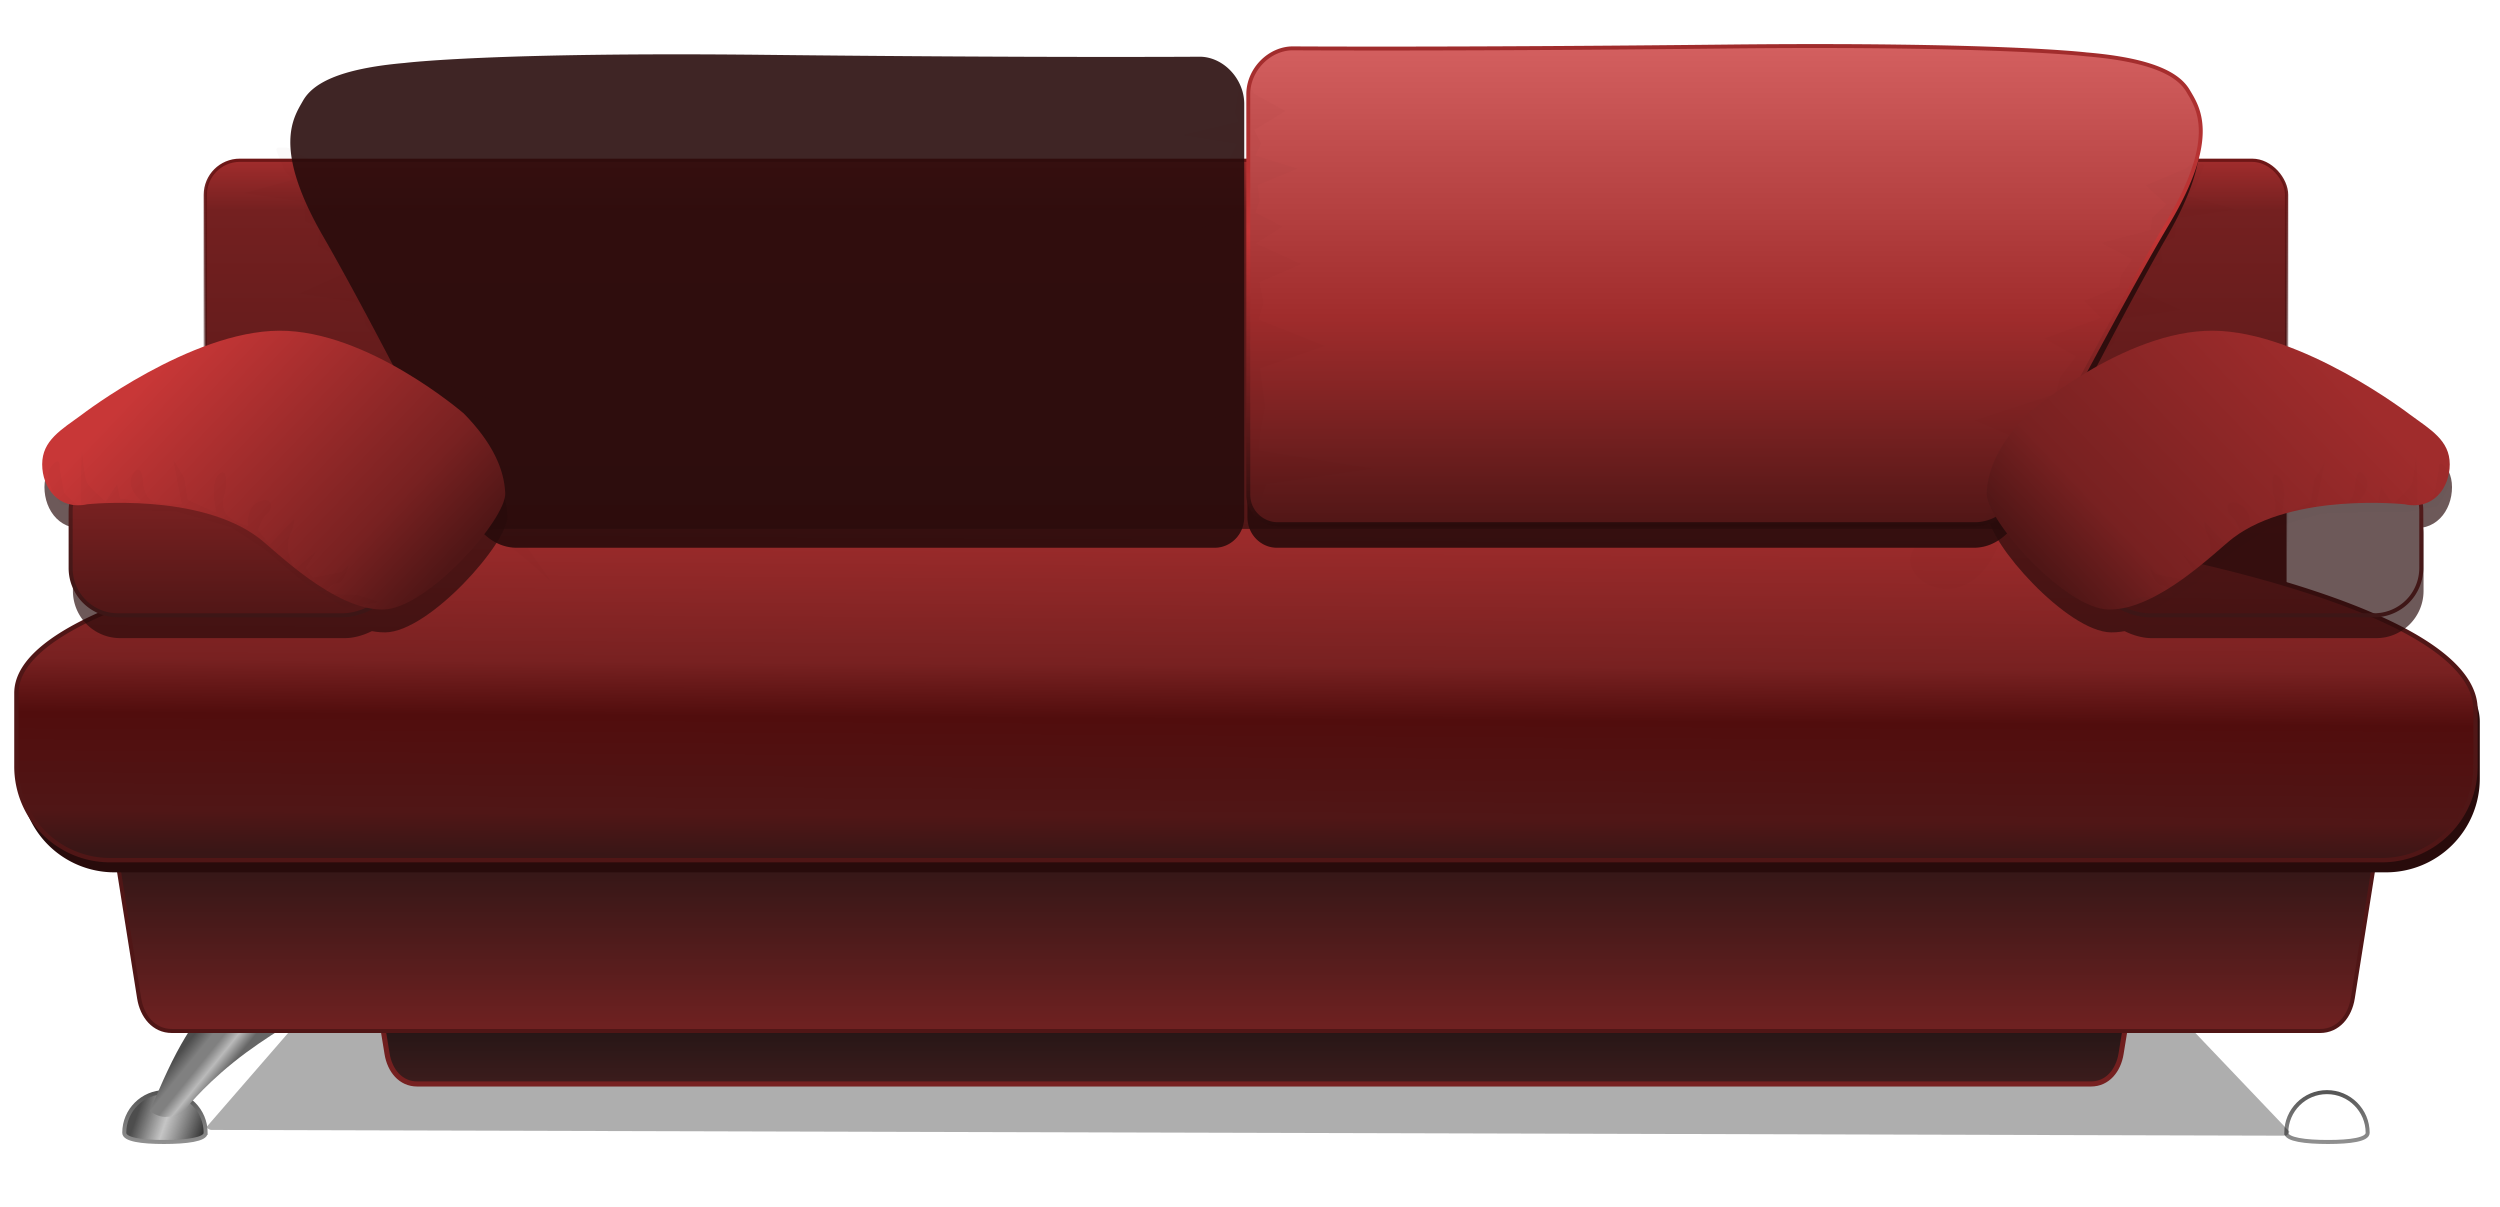 <svg xmlns="http://www.w3.org/2000/svg" xmlns:xlink="http://www.w3.org/1999/xlink" viewBox="0 0 724.247 349.705"><defs><linearGradient id="u" y2="575.57" gradientUnits="userSpaceOnUse" y1="491.73" x2="371.74" x1="372.24"><stop offset="0" stop-color="#a02c2c"/><stop offset=".428" stop-color="#782121"/><stop offset=".589" stop-color="#510d0d"/><stop offset=".879" stop-color="#501616"/><stop offset="1" stop-color="#391616"/></linearGradient><linearGradient id="a"><stop offset="0"/><stop offset="1" stop-color="#999"/></linearGradient><linearGradient id="x" y2="493.52" xlink:href="#g" gradientUnits="userSpaceOnUse" x2="252.74" y1="373.08" x1="253.45"/><linearGradient id="y" y2="493.5" xlink:href="#f" gradientUnits="userSpaceOnUse" x2="477.39" y1="374.29" x1="477.39"/><linearGradient id="z" y2="493.25" xlink:href="#e" gradientUnits="userSpaceOnUse" x2="446.07" y1="374.51" x1="446.07"/><linearGradient id="k" y2="649.77" xlink:href="#d" gradientUnits="userSpaceOnUse" x2="136.9" gradientTransform="matrix(.465 0 -.609 1 446.89 -12.122)" y1="637.69" x1="109.29"/><linearGradient id="j" y2="644.06" xlink:href="#c" gradientUnits="userSpaceOnUse" x2="116.83" gradientTransform="translate(-.223)" y1="638.52" x1="100.67"/><linearGradient id="c" x1="100.67" gradientUnits="userSpaceOnUse" y1="638.52" gradientTransform="translate(-.223)" x2="116.83" y2="644.06"><stop offset="0" stop-color="#4d4d4d"/><stop offset=".425" stop-color="#4d4d4d" stop-opacity=".325"/><stop offset="1" stop-color="#333"/></linearGradient><linearGradient id="i" x1="118.44" xlink:href="#a" gradientUnits="userSpaceOnUse" x2="118.44" y1="614.97" y2="648.34"/><linearGradient id="d" x1="109.29" gradientUnits="userSpaceOnUse" y1="637.69" gradientTransform="matrix(.465 0 -.609 1 446.89 -12.122)" x2="136.9" y2="649.77"><stop offset="0" stop-color="#4d4d4d"/><stop offset=".297" stop-color="gray"/><stop offset=".484" stop-color="gray"/><stop offset=".714" stop-color="#bababa"/><stop offset="1" stop-color="#666"/></linearGradient><linearGradient id="e" y2="493.25" gradientUnits="userSpaceOnUse" y1="374.51" x2="446.07" x1="446.07"><stop offset="0" stop-color="#d35f5f"/><stop offset=".562" stop-color="#a02c2c"/><stop offset=".787" stop-color="#782121"/><stop offset="1" stop-color="#501616"/></linearGradient><linearGradient id="f" y2="493.5" gradientUnits="userSpaceOnUse" y1="374.29" x2="477.39" x1="477.39"><stop offset="0" stop-color="#a02c2c"/><stop offset=".384" stop-color="#c83737"/><stop offset="1" stop-color="#280b0b"/></linearGradient><linearGradient id="g" y2="493.52" gradientUnits="userSpaceOnUse" y1="373.08" x2="252.74" x1="253.45"><stop offset="0" stop-color="maroon"/><stop offset=".16" stop-color="maroon" stop-opacity=".839"/><stop offset="1" stop-color="maroon" stop-opacity="0"/></linearGradient><linearGradient id="h" y2="517.73" gradientUnits="userSpaceOnUse" y1="489.5" x2="105.36" x1="105.36"><stop offset="0" stop-color="#782121"/><stop offset="1" stop-color="#501616"/></linearGradient><linearGradient id="C" x1="130.89" xlink:href="#b" gradientUnits="userSpaceOnUse" x2="130.89" y1="516.02" y2="443.78"/><linearGradient id="E" x1="104.29" gradientUnits="userSpaceOnUse" y1="454.51" gradientTransform="matrix(1.075 0 0 1 -7.696 0)" x2="166.79" y2="509.51"><stop offset="0" stop-color="#c83737"/><stop offset=".761" stop-color="#782121"/><stop offset="1" stop-color="#501616"/></linearGradient><linearGradient id="F" x1="104.29" gradientUnits="userSpaceOnUse" y1="454.51" gradientTransform="matrix(1.075 0 0 1 -7.696 0)" x2="166.79" y2="509.51"><stop offset="0" stop-color="#a02c2c"/><stop offset=".761" stop-color="#782121"/><stop offset="1" stop-color="#501616"/></linearGradient><linearGradient id="b"><stop offset="0" stop-color="#3d1616"/><stop offset="1" stop-color="#782121"/></linearGradient><linearGradient id="t" y2="576.11" gradientUnits="userSpaceOnUse" y1="493.24" x2="347.49" x1="347.49"><stop offset="0" stop-color="#501616"/><stop offset="1" stop-color="#501616"/></linearGradient><linearGradient id="s" x1="228.8" gradientUnits="userSpaceOnUse" y1="402.83" gradientTransform="matrix(1 0 0 .675 0 130.73)" x2="228.8" y2="548.42"><stop offset="0" stop-color="#a02c2c"/><stop offset=".125" stop-color="#742020"/><stop offset="1" stop-color="#501616"/></linearGradient><linearGradient id="r" y2="499.87" gradientUnits="userSpaceOnUse" y1="402.09" x2="619.22" x1="619.22"><stop offset="0" stop-color="#6e1616"/><stop offset="1" stop-opacity="0"/></linearGradient><linearGradient id="p" y2="575.56" gradientUnits="userSpaceOnUse" y1="618" x2="356.58" x1="356.58"><stop offset="0" stop-color="#6f2121"/><stop offset="1" stop-color="#311616"/></linearGradient><linearGradient id="o" y2="633.69" gradientUnits="userSpaceOnUse" y1="575.57" x2="279.31" x1="279.31"><stop offset="0" stop-color="#501616"/><stop offset="1" stop-color="#501616"/></linearGradient><linearGradient id="n" y2="618.13" gradientUnits="userSpaceOnUse" y1="641.5" x2="361.84" x1="361.84"><stop offset="0" stop-color="#4c2121"/><stop offset="1" stop-color="#261616"/></linearGradient><linearGradient id="m" y2="633.69" gradientUnits="userSpaceOnUse" y1="575.57" x2="279.31" x1="279.31"><stop offset="0" stop-color="#501616"/><stop offset="1" stop-color="#782121"/></linearGradient><linearGradient id="D" y2="517.73" xlink:href="#h" gradientUnits="userSpaceOnUse" x2="105.36" y1="489.5" x1="105.36"/><filter id="B" color-interpolation-filters="sRGB"><feGaussianBlur stdDeviation="2.15"/></filter><filter id="A" color-interpolation-filters="sRGB"><feGaussianBlur stdDeviation="2.15"/></filter><filter id="H" color-interpolation-filters="sRGB"><feGaussianBlur stdDeviation="1.477"/></filter><filter id="I" color-interpolation-filters="sRGB"><feGaussianBlur stdDeviation="1.477"/></filter><filter id="G" color-interpolation-filters="sRGB"><feGaussianBlur stdDeviation="2.15"/></filter><filter id="l" width="1.069" y="-.457" x="-.035" height="1.913" color-interpolation-filters="sRGB"><feGaussianBlur stdDeviation="7.436"/></filter><filter id="q" color-interpolation-filters="sRGB"><feGaussianBlur stdDeviation="2.14"/></filter><filter id="w" color-interpolation-filters="sRGB"><feGaussianBlur stdDeviation="2.063"/></filter><filter id="v" width="1.055" y="-.11" x="-.028" height="1.22" color-interpolation-filters="sRGB"><feGaussianBlur stdDeviation="5.437"/></filter></defs><g transform="translate(-76.919 -423.09) scale(1.167)"><g transform="translate(-.248)" stroke="url(#i)"><path d="M117.21 643.76c0 1.665-4.775 2.273-10.354 2.273s-9.849-.608-9.849-2.273c0-5.579 4.523-10.102 10.102-10.102 5.579 0 10.102 4.523 10.102 10.102z" fill="url(#j)"/><path d="M107.14 639.82c-1.763.012-3.768-1.403-3.768-1.403s2.43-6.152 5.515-12.39c3.086-6.239 6.076-10.273 6.076-10.273 6.11-8.085 28.443-3.619 27.303-1.498 0 0-9.971 5.414-18.175 12.029-8.203 6.614-12.243 12.047-12.243 12.047-1.181 1.165-2.945 1.477-4.708 1.489z" stroke-width=".682" fill="url(#k)"/><g><path d="M117.21 643.76c0 1.665-4.775 2.273-10.354 2.273s-9.849-.608-9.849-2.273c0-5.579 4.523-10.102 10.102-10.102 5.579 0 10.102 4.523 10.102 10.102z" fill="url(#j)" transform="matrix(-1 0 0 1 750.92 0)"/><path d="M107.14 639.82c-1.763.012-3.768-1.403-3.768-1.403s2.43-6.152 5.515-12.39c3.086-6.239 6.076-10.273 6.076-10.273 6.11-8.085 28.443-3.619 27.303-1.498 0 0-9.971 5.414-18.175 12.029-8.203 6.614-12.243 12.047-12.243 12.047-1.181 1.165-2.945 1.477-4.708 1.489z" stroke-width=".682" fill="url(#k)" transform="matrix(-1 0 0 1 750.92 0)"/></g></g><path d="M145.43 609.92l452.49-4.527c.544-.005.607.589.982.983l35.357 37.11s-.438.985-.982.983l-514.89-1.428c-.544-.002-1.34-.572-.982-.983l27.04-31.156c.356-.41.438-.977.982-.982z" opacity=".565" filter="url(#l)"/><path d="M167.47 604.4h419.51c4.138 0 8.133 3.385 7.468 7.468l-2 12.295c-.664 4.084-3.33 7.469-7.468 7.469H169.47c-4.137 0-6.804-3.385-7.468-7.469l-2-12.295c-.665-4.083 3.33-7.468 7.468-7.468z" stroke="url(#m)" stroke-width="1.266" fill="url(#n)"/><path d="M100.58 551.83h549.26c4.505 0 8.839 3.683 8.132 8.132l-8 50.385c-.706 4.45-3.627 8.133-8.132 8.133H108.58c-4.505 0-7.426-3.683-8.132-8.133l-8-50.385c-.707-4.45 3.627-8.132 8.132-8.132z" stroke="url(#o)" fill="url(#p)"/><path d="M192.37 496.32h367.82c12.914 0 121.31 16.295 121.31 45.371v14.095a23.26 23.26 0 01-23.311 23.311H94.369a23.26 23.26 0 01-23.311-23.311v-18.15c0-27.056 108.4-41.311 121.31-41.311z" filter="url(#q)" fill="#280b0b"/><rect ry="8.559" height="114.54" width="516.66" y="402.33" x="116.88" stroke="url(#r)" stroke-width=".803" fill="url(#s)"/><path d="M191.3 493.3h367.82c12.914 0 121.31 16.295 121.31 45.371v14.095a23.26 23.26 0 01-23.311 23.311H93.299a23.26 23.26 0 01-23.311-23.311v-18.15c0-27.056 108.4-41.311 121.31-41.311z" stroke="url(#t)" stroke-width="1.084" fill="url(#u)"/><g transform="matrix(1 0 0 1.032 1.64 -9.91)" opacity=".891" filter="url(#v)" fill="#280b0b"><path d="M385.276 374.55s39.692.274 107.2-.45c67.51-.723 89.52 1.945 89.52 1.945 16.677 1.407 22.908 5.084 25.252 9.1 2.344 4.014 7.694 11.294-5.057 32.711s-36.622 67.46-36.622 67.46c-2.023 3.534-5.843 7.352-11.339 7.352H381.28a7.331 7.331 0 01-7.343-7.352v-99.414c0-6.093 5.316-11.508 11.341-11.352zM361.786 374.55s-39.752.274-107.361-.45c-67.61-.723-89.653 1.945-89.653 1.945-16.703 1.407-22.944 5.084-25.291 9.1-2.347 4.014-7.706 11.294 5.064 32.711s36.677 67.46 36.677 67.46c2.026 3.534 5.853 7.352 11.356 7.352h173.21a7.337 7.337 0 007.354-7.352v-99.414c0-6.093-5.324-11.508-11.358-11.352z" fill-rule="evenodd"/></g><g transform="translate(2.45 5.67)" opacity=".678" filter="url(#w)" fill="#280b0b"><path d="M121.84 481.95c-10.892-3.003-28.535-4.293-28.535-4.293-6.428-1.006-11.744 5.237-11.744 11.744v14.14a11.718 11.718 0 0011.744 11.745h55.809c6.506 0 15.745-6.236 11.744-11.744-4-5.508-4.207-5.855-12.248-10.48-8.041-4.623-15.877-8.109-26.77-11.111z"/><path d="M179.19 465.22s-23.872-20.71-45.888-20.582c-22.016.128-48.955 20.834-48.955 20.834-5.1 3.74-9.851 6.406-9.851 12.325s4.19 11.477 11.208 9.926c0 0 27.589-2.973 42.56 8.358 4.144 3.136 18.665 17.914 30.847 17.78 10.93-.12 30.609-22.443 30.337-28.866-.25-5.914-3.085-12.451-10.258-19.775z"/><g><path d="M624.81 481.95c10.892-3.003 28.535-4.293 28.535-4.293 6.428-1.006 11.744 5.237 11.744 11.744v14.14a11.718 11.718 0 01-11.744 11.745h-55.809c-6.506 0-15.745-6.236-11.744-11.744 4-5.508 4.207-5.855 12.248-10.48 8.041-4.623 15.877-8.109 26.77-11.111z"/><path d="M567.46 465.22s23.872-20.71 45.888-20.582c22.016.128 48.955 20.834 48.955 20.834 5.1 3.74 9.851 6.406 9.851 12.325s-4.19 11.477-11.208 9.926c0 0-27.589-2.973-42.56 8.358-4.144 3.136-18.665 17.914-30.847 17.78-10.93-.12-30.609-22.443-30.337-28.866.25-5.914 3.085-12.451 10.258-19.775z"/></g></g><path d="M385.87 374.55s39.692.274 107.2-.45c67.509-.723 89.519 1.945 89.519 1.945 16.678 1.407 22.909 5.084 25.253 9.1 2.344 4.014 7.694 11.294-5.057 32.711s-36.622 67.46-36.622 67.46c-2.023 3.534-5.844 7.352-11.339 7.352h-172.95a7.331 7.331 0 01-7.343-7.352v-99.414c0-6.093 5.316-11.508 11.34-11.352z" fill-rule="evenodd" stroke="url(#y)" stroke-width=".973" fill="url(#z)" transform="translate(1.26)"/><path d="M385.87 374.55s39.692.274 107.2-.45c67.509-.723 89.519 1.945 89.519 1.945 16.678 1.407 22.909 5.084 25.253 9.1 2.344 4.014 7.694 11.294-5.057 32.711s-36.622 67.46-36.622 67.46c-2.023 3.534-5.844 7.352-11.339 7.352h-172.95a7.331 7.331 0 01-7.343-7.352v-99.414c0-6.093 5.316-11.508 11.34-11.352z" fill-rule="evenodd" stroke="url(#y)" stroke-width=".973" fill="url(#z)" transform="matrix(-1.002 0 0 1 750.087 0)"/><path d="M164.55 384.05h1.964a.98.98 0 01.982.982l7.858 4.35-7.741 4.707 1.7 3.332-1.435 3.033 10.443 3.218-9.853 4.047.455 4.034-1.055 2.777 6.72 3.537-6.606 4.176 11.21 5.126-10.34 4.482 1.077 5.156-1.312 4.105 16.524 6.58-16.077 5.546 1.247 9.442-1.186 6.533-.323 4.39c37.718 2.334-16.846 34.588-5.738.05l-18.068-4.694 18.877-5.115-1.751-2.662 2.01-8.085-3.184-4.79 2.363-7.061-13.745-2.44 13.548-4.379-1.852-6.196 1.998-5.568-14.056-2.387 14.436-5.174-.902-2.402.885-2.152-3.214-2.015 3.157-4.544-2.702-1.643 2.386-4.8-13.65-2.206 14.109-3.347-.9-2.148.757-4.812c.085-.538.439-.983.983-.983z" transform="matrix(-1 0 -.562 1 992.81 19.193)" opacity=".142" filter="url(#A)" fill="#280b0b"/><path d="M164.55 384.05h1.964a.98.98 0 01.982.982l7.858 4.35-7.741 4.707 1.7 3.332-1.435 3.033 10.443 3.218-9.853 4.047.455 4.034-1.055 2.777 6.72 3.537-6.606 4.176 11.21 5.126-10.34 4.482 1.077 5.156-1.312 4.105 16.524 6.58-16.077 5.546 1.247 9.442-1.186 6.533c3.708 46.194 7.711 8.018-24.13-.254l18.877-5.115-1.75-2.662 2.009-8.085-3.184-4.79 2.363-7.061-13.745-2.44 13.548-4.379-1.851-6.196 1.997-5.568-14.056-2.387 14.436-5.174-.901-2.402.885-2.152-3.214-2.015 3.156-4.544-2.701-1.643 2.385-4.8-13.649-2.206 14.108-3.347-.9-2.148.758-4.812c.085-.538.438-.983.982-.983z" transform="matrix(1 0 .562 1 -245.3 15.152)" opacity=".142" filter="url(#B)" fill="#280b0b"/><g transform="translate(1.887)" stroke="url(#C)"><path d="M121.84 483.95c-10.892-3.003-28.535-4.293-28.535-4.293-6.428-1.006-11.744 5.237-11.744 11.744v14.14a11.718 11.718 0 0011.744 11.745h55.809c6.506 0 15.745-6.236 11.744-11.744-4-5.508-4.207-5.855-12.248-10.48-8.041-4.623-15.877-8.109-26.77-11.111z" fill="url(#D)" transform="translate(0 -2)"/><path d="M179.19 467.22s-23.872-20.71-45.888-20.582c-22.016.128-48.955 20.834-48.955 20.834-5.1 3.74-9.851 6.406-9.851 12.325s4.19 11.477 11.208 9.926c0 0 27.589-2.973 42.56 8.358 4.144 3.136 18.665 17.914 30.847 17.78 10.93-.12 30.609-22.443 30.337-28.866-.25-5.914-3.085-12.451-10.258-19.775z" stroke-width="1.037" fill="url(#E)" transform="translate(0 -2)"/><g><path d="M121.84 483.95c-10.892-3.003-28.535-4.293-28.535-4.293-6.428-1.006-11.744 5.237-11.744 11.744v14.14a11.718 11.718 0 0011.744 11.745h55.809c6.506 0 15.745-6.236 11.744-11.744-4-5.508-4.207-5.855-12.248-10.48-8.041-4.623-15.877-8.109-26.77-11.111z" fill="url(#D)" transform="matrix(-1 0 0 1 746.65 -2)"/><path d="M179.19 467.22s-23.872-20.71-45.888-20.582c-22.016.128-48.955 20.834-48.955 20.834-5.1 3.74-9.851 6.406-9.851 12.325s4.19 11.477 11.208 9.926c0 0 27.589-2.973 42.56 8.358 4.144 3.136 18.665 17.914 30.847 17.78 10.93-.12 30.609-22.443 30.337-28.866-.25-5.914-3.085-12.451-10.258-19.775z" stroke-width="1.037" fill="url(#F)" transform="matrix(-1 0 0 1 746.65 -2)"/></g></g><path d="M374.2 384.79h1.964a.98.98 0 01.982.982l7.858 4.35-7.741 4.707 1.7 3.332-1.435 3.033 10.443 3.218-9.853 4.047.455 4.034-1.055 2.777 6.72 3.537-6.606 4.176 11.21 5.126-10.34 4.482 1.077 5.156-1.312 4.105 16.524 6.58-16.077 5.546 1.247 9.442-1.186 6.533-.323 4.39 28.647 4.533-26.84 3.924-3.114 9.293c-.173.516-.439.983-.983.983h-1.964a.98.98 0 01-.982-.983l-11.008-3.761 10.294-5.401-1.467-3.324 1.677-5.214-18.068-4.694 18.877-5.115-1.75-2.662 2.009-8.085-3.184-4.79 2.363-7.061-13.745-2.44 13.548-4.379-1.851-6.196 1.997-5.568-14.056-2.387 14.436-5.174-.901-2.402.885-2.152-3.214-2.015 3.156-4.544-2.701-1.643 2.385-4.8-13.649-2.206 14.108-3.347-.9-2.147.758-4.813c.085-.538.438-.983.982-.983z" opacity=".142" filter="url(#G)" fill="#280b0b"/><path d="M81.071 487.72s-5-6.071-2.5-9.286 2.143.357 2.143.357l1.071 6.072s4.643 5 4.286 2.5c-.357-2.5.179-12.857.179-12.857s.535 6.428 1.25 7.857c.714 1.429 4.642 4.643 4.642 4.643l2.858-4.28.715 3.571 5.357.715s-4.286-3.572-2.143-6.786c2.143-3.214 2.5 1.786 2.5 1.786s0 3.928 2.5 5 7.143.714 7.143.714l-2.143-11.071 2.679 4.464.892 5.536 7.143 3.214s-1.785-7.5.715-9.643c2.5-2.143 1.428 4.465 1.428 4.465s-1.428 3.393.357 5.535c1.786 2.143 5.357 2.858 5.357 2.858s-.714-4.643 2.858-6.072c3.57-1.428 3.214 2.143 1.785 3.214-1.43 1.07-2.14 3.93-2.14 3.93l2.857 3.572 6.072-6.429s.172 1.489-.893 3.75c-1.89 4.012 1.008 8.944 1.25 8.75l5.357-4.643-2.857 4.286 1.786 2.5 7.142-1.428 1.786-1.786s-1.071 4.643-2.857 4.643-3.214 2.5-3.214 2.5l8.214.357 5.714 1.786-8.928 1.428-10.714-6.786-9.286-7.857-8.214-5.357-13.571-3.928-11.071-.358h-10z" opacity=".142" filter="url(#H)"/><path d="M43.78 460.22s-5-6.071-2.5-9.286 2.143.357 2.143.357l1.071 6.072s4.643 5 4.286 2.5c-.357-2.5.179-12.857.179-12.857s.535 6.428 1.25 7.857c.714 1.429 4.642 4.643 4.642 4.643l2.858-4.286.714 3.572 5.357.714s-4.286-3.572-2.143-6.786c2.143-3.214 2.5 1.786 2.5 1.786s0 3.928 2.5 5 7.143.714 7.143.714l-2.143-11.07 2.679 4.463.893 5.536 7.142 3.214s-1.785-7.5.715-9.642c2.5-2.143 1.428 4.464 1.428 4.464s-1.428 3.393.357 5.536c1.786 2.143 5.358 2.857 5.358 2.857s-.715-4.643 2.857-6.072c3.571-1.428 3.214 2.143 1.785 3.215s-2.143 3.928-2.143 3.928l2.858 3.572 6.07-6.429s.173 1.488-.892 3.75c-1.89 4.012 1.008 8.944 1.25 8.75l5.357-4.643-2.857 4.286 1.786 2.5 7.143-1.429 1.785-1.785s-1.071 4.643-2.857 4.643-3.214 2.5-3.214 2.5l8.214.357 5.715 1.785-8.929 1.429-10.714-6.786-9.286-7.857-8.214-5.357-13.571-3.929-11.071-.357h-10z" transform="matrix(-1 0 0 1 714.68 28.032)" opacity=".121" filter="url(#I)"/></g></svg>